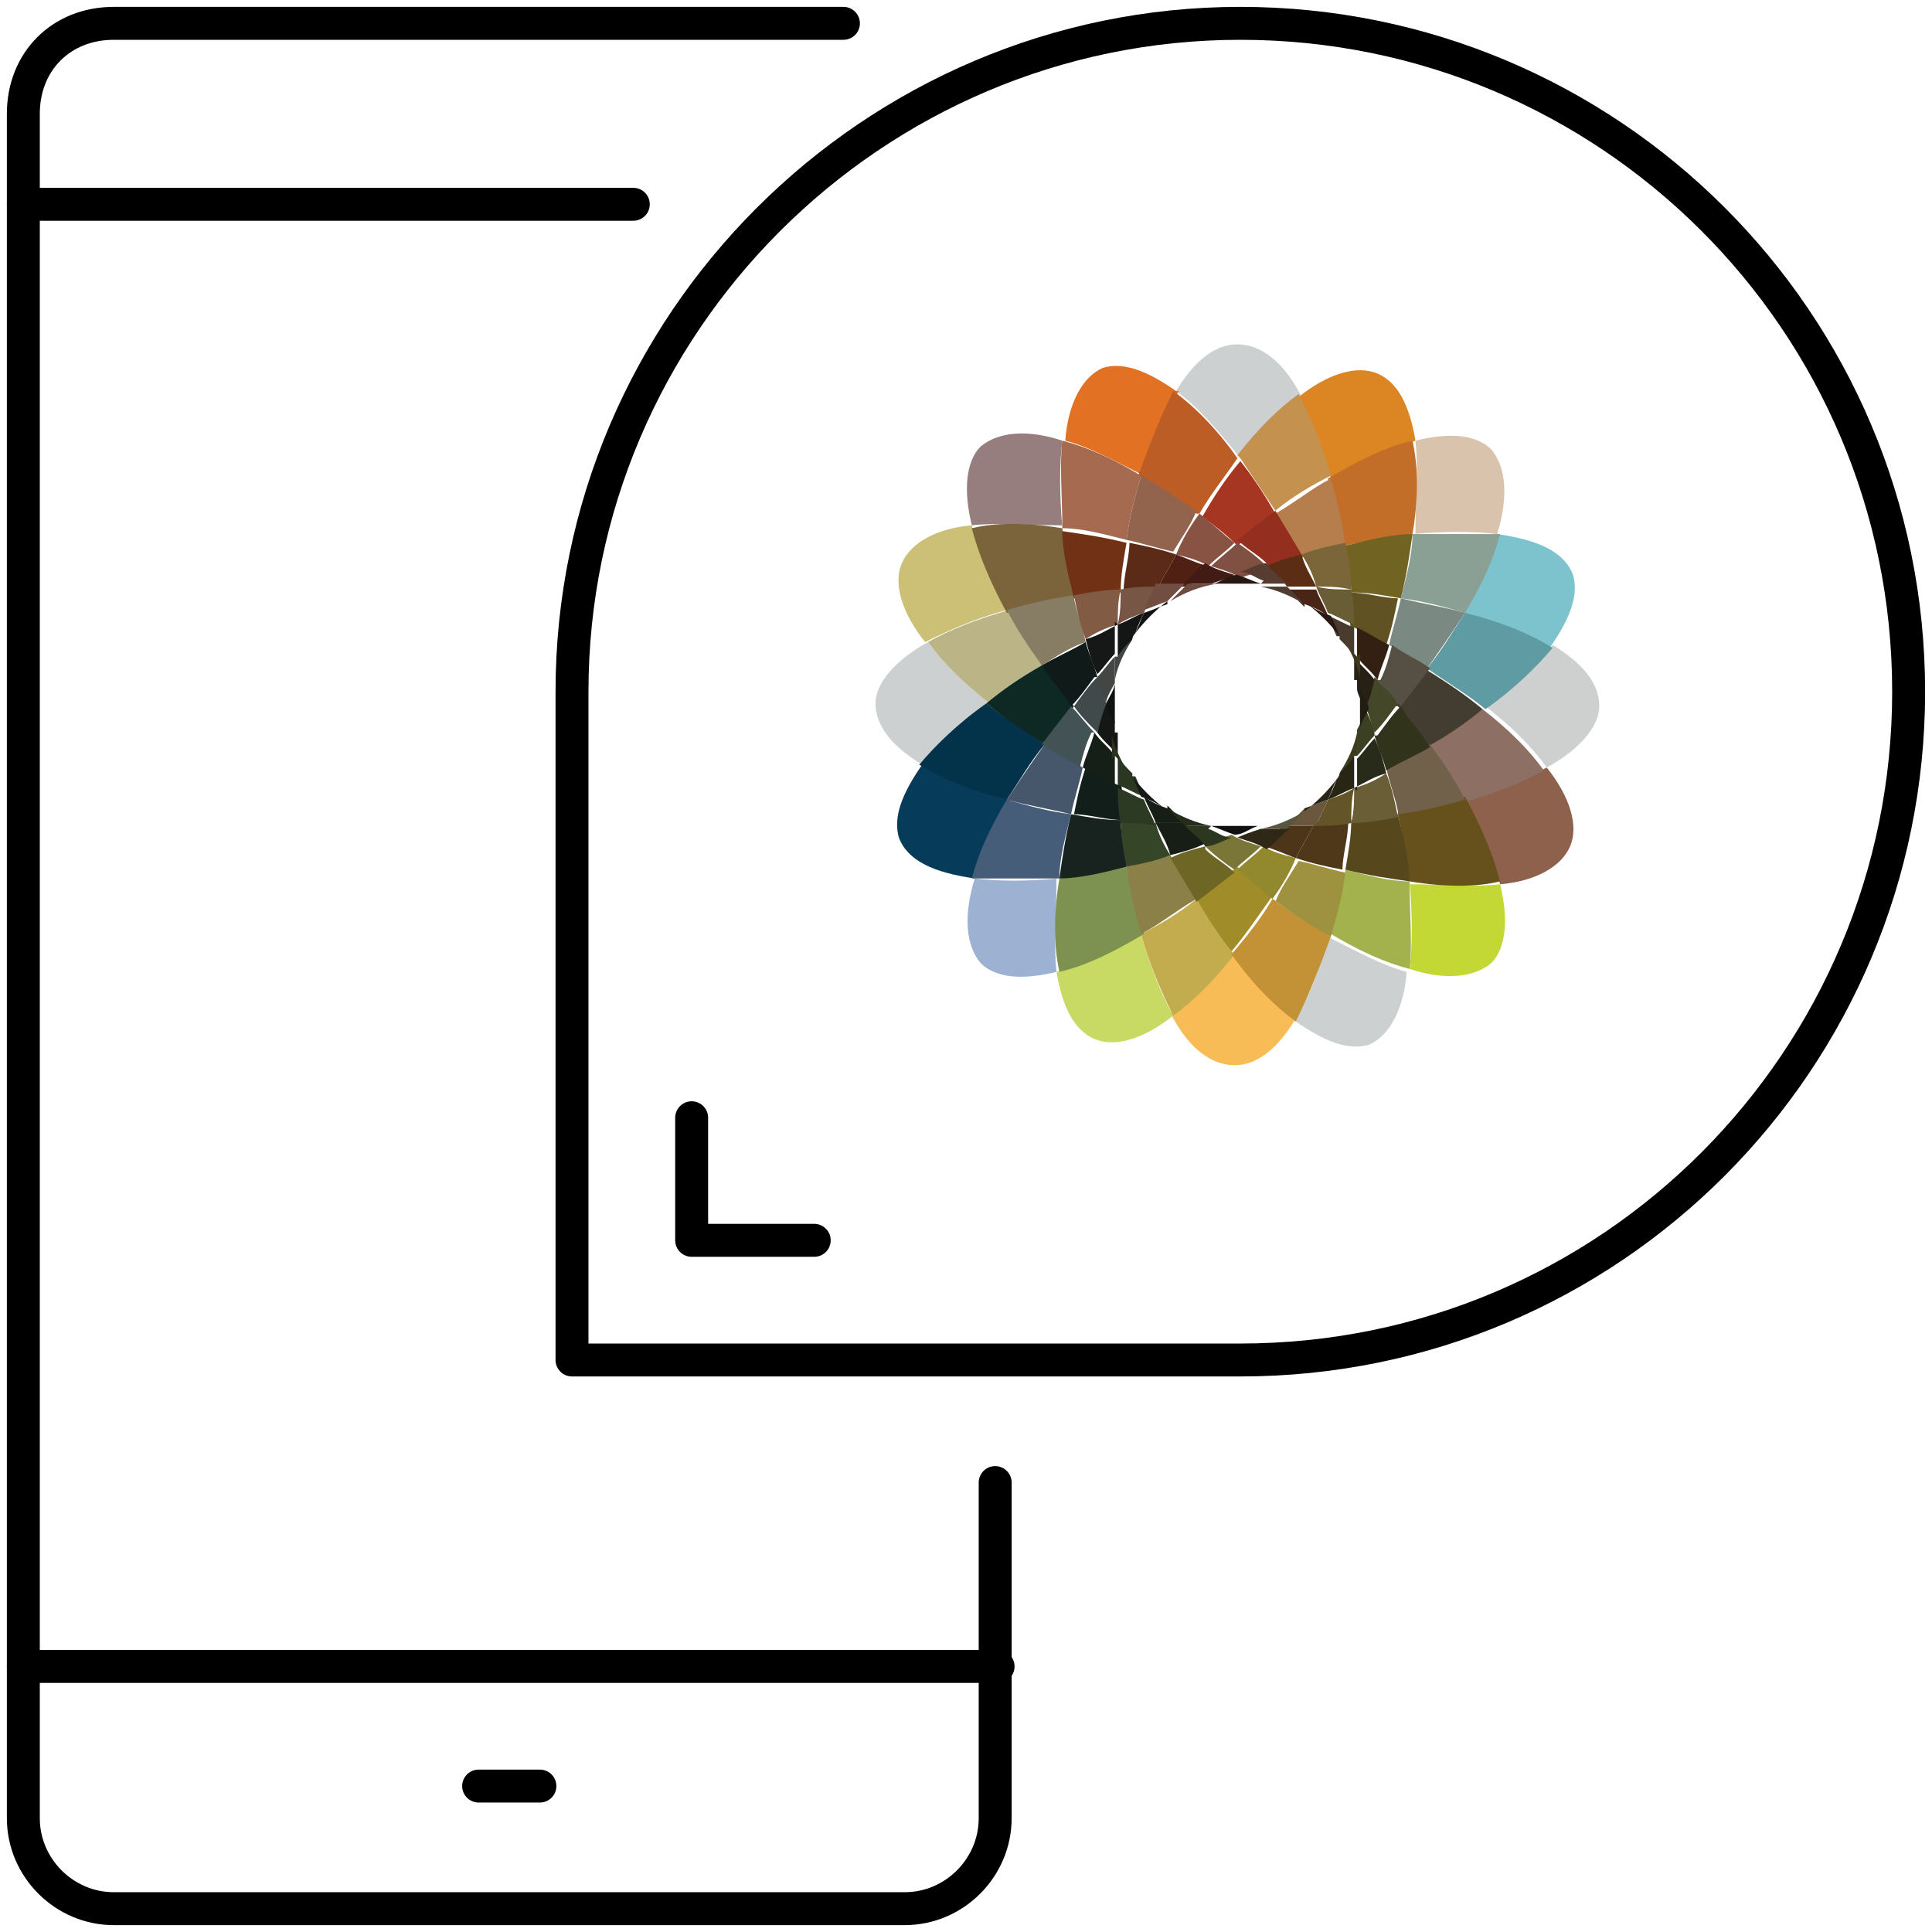 <?xml version="1.0" encoding="UTF-8"?>
<svg xmlns="http://www.w3.org/2000/svg" width="88" height="88" viewBox="0 0 88 88" fill="none">
  <g id="Layer_1" clip-path="url(#clip0_1234_9756)">
    <path id="Vector" d="M56.097 43.335C55.166 44.531 54.236 45.462 53.305 46.127C54.103 47.722 55.166 48.519 56.23 48.519C57.293 48.519 58.224 47.722 59.021 46.392C58.091 45.728 57.16 44.664 56.097 43.335Z" fill="#F7BC55"></path>
    <path id="Vector_2" d="M56.495 20.87C57.426 19.674 58.356 18.743 59.287 18.078C58.489 16.483 57.426 15.685 56.362 15.685C55.299 15.685 54.368 16.483 53.571 17.812C54.501 18.477 55.432 19.541 56.495 20.87Z" fill="#CDD0D0"></path>
    <path id="Vector_3" d="M64.472 20.072C64.206 18.477 63.674 17.414 62.743 17.015C61.813 16.616 60.484 17.015 59.154 18.078C59.686 19.009 60.218 20.338 60.617 21.8C62.079 21.003 63.408 20.471 64.472 20.072Z" fill="#DC8623"></path>
    <path id="Vector_4" d="M48.121 44.266C48.387 45.861 48.919 46.925 49.849 47.324C50.78 47.722 52.109 47.324 53.438 46.26C52.907 45.33 52.375 44 51.976 42.538C50.514 43.336 49.184 43.867 48.121 44.266Z" fill="#C8D964"></path>
    <path id="Vector_5" d="M56.096 43.335C55.565 42.538 55.033 41.74 54.501 40.942C53.704 41.607 52.773 42.139 51.976 42.538C52.374 44 52.906 45.196 53.438 46.26C54.368 45.595 55.299 44.664 56.229 43.468L56.096 43.335Z" fill="#C3AC4D"></path>
    <path id="Vector_6" d="M56.495 20.87C57.027 21.667 57.559 22.465 58.09 23.262C58.888 22.598 59.819 22.066 60.616 21.667C60.217 20.205 59.686 19.009 59.154 17.945C58.223 18.61 57.293 19.541 56.362 20.737L56.495 20.87Z" fill="#C5914E"></path>
    <path id="Vector_7" d="M48.254 40.012C46.792 40.145 45.462 40.145 44.399 40.012C43.867 41.74 44 43.069 44.665 43.867C45.329 44.531 46.526 44.664 48.121 44.266C47.988 43.069 48.121 41.607 48.121 40.012H48.254Z" fill="#9DB1D2"></path>
    <path id="Vector_8" d="M64.338 24.327C65.801 24.194 67.13 24.194 68.193 24.327C68.725 22.599 68.592 21.269 67.927 20.472C67.263 19.807 66.067 19.674 64.471 20.073C64.604 21.269 64.471 22.732 64.471 24.327H64.338Z" fill="#DAC3AC"></path>
    <path id="Vector_9" d="M51.311 39.48C50.248 39.746 49.184 39.879 48.254 40.012C47.988 41.607 47.988 43.07 48.254 44.266C49.45 44 50.779 43.336 52.109 42.538C51.843 41.607 51.577 40.544 51.444 39.48H51.311Z" fill="#7D9250"></path>
    <path id="Vector_10" d="M61.281 24.858C62.344 24.592 63.408 24.459 64.338 24.326C64.604 22.731 64.604 21.269 64.338 20.072C63.142 20.338 61.813 21.003 60.483 21.8C60.749 22.731 61.015 23.794 61.148 24.858H61.281Z" fill="#C36E28"></path>
    <path id="Vector_11" d="M61.281 24.858C61.148 23.795 60.882 22.731 60.617 21.801C59.819 22.2 59.021 22.864 58.091 23.396C58.49 24.061 58.888 24.725 59.287 25.39C59.952 25.257 60.617 24.991 61.281 24.858Z" fill="#B57E4C"></path>
    <path id="Vector_12" d="M51.311 39.48C51.444 40.543 51.71 41.607 51.976 42.537C52.773 42.139 53.571 41.474 54.501 40.942C54.103 40.278 53.704 39.613 53.305 38.948C52.64 39.081 51.976 39.347 51.311 39.48Z" fill="#8B8148"></path>
    <path id="Vector_13" d="M42.006 34.828C41.076 36.157 40.677 37.221 40.943 38.151C41.342 39.215 42.538 39.747 44.399 40.012C44.665 38.949 45.329 37.753 45.994 36.423C44.399 36.025 43.07 35.493 42.006 34.828Z" fill="#063C59"></path>
    <path id="Vector_14" d="M70.586 29.511C71.517 28.181 71.915 27.118 71.65 26.187C71.251 25.124 70.054 24.592 68.193 24.326C67.927 25.39 67.263 26.586 66.598 27.915C68.193 28.314 69.523 28.846 70.586 29.511Z" fill="#7DC3CD"></path>
    <path id="Vector_15" d="M64.338 24.326C64.338 25.257 64.073 26.187 63.807 27.251C64.87 27.384 65.801 27.649 66.731 27.915C67.529 26.586 68.06 25.39 68.326 24.326C67.263 24.326 65.933 24.326 64.471 24.326H64.338Z" fill="#8BA095"></path>
    <path id="Vector_16" d="M48.254 40.012C48.254 39.081 48.519 38.151 48.785 37.087C47.722 36.955 46.791 36.689 45.861 36.423C45.063 37.752 44.532 38.949 44.266 40.012C45.329 40.012 46.658 40.012 48.121 40.012H48.254Z" fill="#455D78"></path>
    <path id="Vector_17" d="M48.786 37.088C48.52 38.151 48.387 39.082 48.254 40.012C49.184 40.012 50.248 39.746 51.311 39.481C51.311 38.816 51.045 38.151 51.045 37.354C50.248 37.354 49.583 37.221 48.786 37.088Z" fill="#182320"></path>
    <path id="Vector_18" d="M63.806 27.251C64.072 26.187 64.205 25.257 64.338 24.326C63.408 24.326 62.344 24.592 61.281 24.858C61.281 25.523 61.547 26.187 61.547 26.985C62.344 26.985 63.009 27.118 63.806 27.251Z" fill="#716322"></path>
    <path id="Vector_19" d="M52.641 37.486C52.109 37.486 51.577 37.486 51.045 37.353C51.045 38.018 51.178 38.816 51.311 39.48C51.976 39.347 52.641 39.215 53.305 38.949C53.039 38.55 52.773 38.018 52.641 37.486Z" fill="#354528"></path>
    <path id="Vector_20" d="M59.952 26.719C60.483 26.719 61.015 26.719 61.547 26.852C61.547 26.187 61.414 25.389 61.281 24.725C60.616 24.858 59.952 24.991 59.287 25.256C59.553 25.655 59.819 26.187 59.952 26.719Z" fill="#7A6638"></path>
    <path id="Vector_21" d="M45.064 32.037C43.867 31.106 42.937 30.176 42.272 29.245C40.81 30.043 39.879 31.106 39.879 32.037C39.879 33.1 40.677 34.031 42.006 34.828C42.671 33.898 43.734 32.967 45.064 32.037Z" fill="#CDD0D0"></path>
    <path id="Vector_22" d="M72.846 32.169C72.846 31.106 72.048 30.175 70.719 29.378C70.054 30.308 68.991 31.239 67.662 32.169C68.858 33.1 69.788 34.031 70.453 34.961C71.915 34.163 72.846 33.1 72.846 32.169Z" fill="#CED0D0"></path>
    <path id="Vector_23" d="M65.003 30.441C65.933 31.105 66.864 31.637 67.662 32.302C68.991 31.371 70.054 30.308 70.719 29.51C69.656 28.846 68.326 28.314 66.731 27.915C66.199 28.713 65.668 29.643 65.003 30.441Z" fill="#5F9BA2"></path>
    <path id="Vector_24" d="M47.589 33.897C46.658 33.233 45.728 32.701 44.93 32.036C43.601 32.967 42.538 34.03 41.873 34.828C42.937 35.492 44.266 36.024 45.861 36.423C46.393 35.625 46.924 34.695 47.589 33.897Z" fill="#02334B"></path>
    <path id="Vector_25" d="M47.589 33.898C46.924 34.828 46.393 35.626 45.861 36.423C46.791 36.689 47.722 36.822 48.785 37.088C48.918 36.423 49.184 35.626 49.317 34.961C48.652 34.562 48.121 34.296 47.589 33.898Z" fill="#46576C"></path>
    <path id="Vector_26" d="M65.003 30.441C65.668 29.511 66.199 28.713 66.731 27.916C65.801 27.65 64.87 27.517 63.807 27.251C63.674 27.916 63.408 28.713 63.275 29.378C63.94 29.777 64.471 30.043 65.003 30.441Z" fill="#7A8A82"></path>
    <path id="Vector_27" d="M50.912 35.758C50.381 35.493 49.849 35.227 49.45 34.961C49.184 35.758 49.051 36.423 48.919 37.088C49.583 37.088 50.381 37.354 51.178 37.354C51.178 36.822 51.178 36.29 51.045 35.626L50.912 35.758Z" fill="#121E19"></path>
    <path id="Vector_28" d="M61.68 28.581C62.212 28.846 62.743 29.112 63.142 29.378C63.408 28.581 63.541 27.916 63.674 27.251C63.009 27.251 62.212 26.985 61.414 26.985C61.414 27.517 61.414 28.049 61.547 28.713L61.68 28.581Z" fill="#605222"></path>
    <path id="Vector_29" d="M50.913 35.759C50.913 36.291 50.913 36.822 51.045 37.487C51.577 37.487 52.109 37.487 52.641 37.62C52.508 37.221 52.242 36.822 52.109 36.423C51.71 36.291 51.311 36.025 50.913 35.892V35.759Z" fill="#2C3A24"></path>
    <path id="Vector_30" d="M61.68 28.58C61.68 28.048 61.68 27.516 61.547 26.852C61.015 26.852 60.483 26.852 59.952 26.719C60.085 27.117 60.35 27.516 60.483 27.915C60.882 28.048 61.281 28.314 61.68 28.447V28.58Z" fill="#695D35"></path>
    <path id="Vector_31" d="M68.326 40.278C69.921 40.145 71.118 39.481 71.516 38.55C71.915 37.62 71.516 36.29 70.453 34.961C69.39 35.493 68.193 36.024 66.731 36.423C67.528 37.885 68.06 39.082 68.326 40.278Z" fill="#8D614C"></path>
    <path id="Vector_32" d="M44.266 23.928C42.671 24.061 41.474 24.725 41.075 25.656C40.677 26.586 41.075 27.916 42.139 29.245C43.202 28.713 44.399 28.181 45.861 27.783C45.063 26.32 44.532 25.124 44.266 23.928Z" fill="#CBC075"></path>
    <path id="Vector_33" d="M67.529 32.302C66.731 32.834 65.933 33.498 65.003 34.03C65.668 34.827 66.199 35.758 66.598 36.556C68.06 36.157 69.39 35.625 70.32 35.093C69.656 34.163 68.725 33.232 67.529 32.302Z" fill="#8D6F64"></path>
    <path id="Vector_34" d="M45.063 32.036C45.861 31.504 46.659 30.84 47.589 30.308C46.925 29.51 46.393 28.58 45.994 27.782C44.532 28.181 43.203 28.713 42.272 29.244C42.937 30.175 43.867 31.105 45.063 32.036Z" fill="#BBB486"></path>
    <path id="Vector_35" d="M63.674 32.169C64.206 32.834 64.605 33.366 65.003 34.031C65.934 33.499 66.731 32.967 67.529 32.302C66.731 31.638 65.934 31.106 64.87 30.441C64.472 30.973 64.073 31.505 63.541 32.169H63.674Z" fill="#433D31"></path>
    <path id="Vector_36" d="M47.456 30.309C46.526 30.84 45.728 31.372 44.931 32.037C45.728 32.701 46.526 33.233 47.589 33.898C47.988 33.366 48.387 32.834 48.919 32.17C48.387 31.505 47.988 30.973 47.589 30.309H47.456Z" fill="#0E2824"></path>
    <path id="Vector_37" d="M62.743 30.973C63.142 31.372 63.408 31.771 63.807 32.169C64.205 31.638 64.737 30.973 65.136 30.441C64.604 30.043 63.94 29.777 63.408 29.378C63.275 29.91 63.142 30.441 62.876 30.973H62.743Z" fill="#564F44"></path>
    <path id="Vector_38" d="M49.849 33.365C49.45 32.967 49.184 32.568 48.785 32.169C48.387 32.701 47.855 33.365 47.456 33.897C47.988 34.296 48.652 34.562 49.184 34.961C49.317 34.429 49.45 33.897 49.716 33.365H49.849Z" fill="#425255"></path>
    <path id="Vector_39" d="M49.849 33.365C49.716 33.897 49.45 34.429 49.317 34.96C49.849 35.226 50.248 35.492 50.78 35.758C50.78 35.359 50.78 34.828 50.78 34.429C50.514 34.03 50.115 33.764 49.849 33.365Z" fill="#151F17"></path>
    <path id="Vector_40" d="M62.743 30.973C62.876 30.441 63.142 29.909 63.275 29.378C62.743 29.112 62.344 28.846 61.812 28.58C61.812 28.979 61.812 29.511 61.812 29.909C62.078 30.308 62.477 30.574 62.743 30.973Z" fill="#332012"></path>
    <path id="Vector_41" d="M61.015 28.979C61.015 28.979 61.015 28.979 61.015 29.112C61.281 29.378 61.547 29.644 61.68 29.91C61.68 29.511 61.68 28.979 61.68 28.581C61.281 28.448 60.882 28.182 60.483 28.049C60.616 28.315 60.749 28.713 60.882 28.979H61.015Z" fill="#493C2E"></path>
    <path id="Vector_42" d="M51.577 35.359C51.577 35.359 51.577 35.359 51.577 35.226C51.311 34.96 51.045 34.695 50.913 34.429C50.913 34.828 50.913 35.359 50.913 35.758C51.311 35.891 51.71 36.157 52.109 36.29C51.976 36.024 51.843 35.625 51.71 35.359H51.577Z" fill="#2C3721"></path>
    <path id="Vector_43" d="M48.387 24.06C48.254 22.465 48.254 21.136 48.387 20.072C46.791 19.541 45.462 19.673 44.665 20.338C44 21.003 43.867 22.332 44.266 23.927C45.462 23.794 46.791 23.927 48.387 23.927V24.06Z" fill="#967E7E"></path>
    <path id="Vector_44" d="M64.206 40.145C64.338 41.74 64.338 43.069 64.206 44.132C65.801 44.664 67.13 44.531 67.928 43.867C68.592 43.202 68.725 41.873 68.326 40.278C67.13 40.41 65.801 40.278 64.206 40.278V40.145Z" fill="#C3D735"></path>
    <path id="Vector_45" d="M48.918 27.118C48.652 26.055 48.519 24.991 48.386 24.061C46.791 23.795 45.329 23.795 44.266 24.061C44.532 25.124 45.063 26.453 45.861 27.916C46.791 27.65 47.855 27.517 48.918 27.251V27.118Z" fill="#7B643C"></path>
    <path id="Vector_46" d="M63.674 37.088C63.94 38.151 64.073 39.215 64.206 40.145C65.801 40.411 67.263 40.411 68.326 40.145C68.061 39.082 67.529 37.752 66.731 36.29C65.801 36.556 64.737 36.689 63.674 36.955V37.088Z" fill="#66511D"></path>
    <path id="Vector_47" d="M63.674 37.088C64.737 36.955 65.801 36.689 66.731 36.423C66.332 35.626 65.801 34.828 65.136 33.898C64.471 34.296 63.94 34.695 63.142 34.961C63.275 35.626 63.541 36.29 63.674 36.955V37.088Z" fill="#72614A"></path>
    <path id="Vector_48" d="M48.918 27.118C47.855 27.251 46.791 27.517 45.861 27.783C46.26 28.58 46.791 29.378 47.456 30.308C48.121 29.91 48.652 29.511 49.45 29.245C49.317 28.58 49.051 27.916 48.918 27.251V27.118Z" fill="#877C64"></path>
    <path id="Vector_49" d="M49.982 30.84C49.849 30.309 49.583 29.777 49.45 29.245C48.785 29.644 48.121 29.91 47.456 30.309C47.855 30.973 48.387 31.505 48.785 32.17C49.184 31.771 49.45 31.372 49.849 30.84H49.982Z" fill="#101B19"></path>
    <path id="Vector_50" d="M62.61 33.498C62.743 34.03 63.009 34.562 63.142 35.093C63.807 34.695 64.471 34.429 65.136 34.03C64.737 33.365 64.206 32.834 63.807 32.169C63.408 32.568 63.142 32.967 62.743 33.498H62.61Z" fill="#31331B"></path>
    <path id="Vector_51" d="M49.982 30.84C49.583 31.239 49.317 31.637 48.919 32.169C49.184 32.568 49.583 32.967 49.982 33.365C50.115 32.967 50.248 32.568 50.381 32.036C50.248 31.637 50.115 31.239 49.982 30.84Z" fill="#404A4B"></path>
    <path id="Vector_52" d="M62.211 32.169C62.344 32.568 62.477 32.967 62.61 33.365C63.009 32.967 63.275 32.568 63.674 32.036C63.408 31.637 63.009 31.239 62.61 30.84C62.477 31.239 62.344 31.637 62.211 32.169Z" fill="#444728"></path>
    <path id="Vector_53" d="M61.813 30.973C61.813 30.973 61.813 31.238 61.813 31.371C61.813 31.637 62.078 32.036 62.211 32.302C62.344 31.903 62.477 31.504 62.61 30.973C62.344 30.574 61.946 30.308 61.68 29.909C61.68 30.308 61.68 30.574 61.68 30.973H61.813Z" fill="#272015"></path>
    <path id="Vector_54" d="M50.779 33.365C50.779 33.365 50.779 33.1 50.779 32.967C50.779 32.701 50.514 32.302 50.381 32.036C50.248 32.435 50.115 32.834 49.982 33.365C50.248 33.764 50.647 34.03 50.912 34.429C50.912 34.03 50.912 33.764 50.912 33.365H50.779Z" fill="#141714"></path>
    <path id="Vector_55" d="M50.779 34.429C51.045 34.694 51.311 34.96 51.444 35.226C51.045 34.694 50.779 34.03 50.647 33.498C50.647 33.897 50.647 34.163 50.647 34.562L50.779 34.429Z" fill="#2A331D"></path>
    <path id="Vector_56" d="M61.813 29.909C61.547 29.643 61.281 29.377 61.148 29.111C61.547 29.643 61.813 30.308 61.946 30.839C61.946 30.441 61.946 30.175 61.946 29.776L61.813 29.909Z" fill="#3C381E"></path>
    <path id="Vector_57" d="M59.021 46.526C60.35 47.456 61.414 47.855 62.344 47.589C63.275 47.191 63.94 45.994 64.073 44.266C63.009 44 61.813 43.336 60.483 42.671C60.085 44.266 59.553 45.595 58.888 46.526H59.021Z" fill="#CDD0D0"></path>
    <path id="Vector_58" d="M53.571 17.812C52.242 16.882 51.178 16.483 50.248 16.749C49.317 17.148 48.653 18.344 48.52 20.072C49.583 20.338 50.779 21.003 52.109 21.667C52.507 20.072 53.039 18.743 53.704 17.812H53.571Z" fill="#E27124"></path>
    <path id="Vector_59" d="M57.958 40.942C57.426 41.873 56.761 42.67 56.097 43.468C57.027 44.797 58.091 45.861 59.021 46.526C59.553 45.462 60.085 44.133 60.616 42.67C59.819 42.139 58.888 41.607 57.958 40.942Z" fill="#C39136"></path>
    <path id="Vector_60" d="M54.634 23.396C55.166 22.465 55.831 21.668 56.362 20.87C55.432 19.541 54.368 18.477 53.438 17.812C52.906 18.876 52.374 20.205 51.843 21.668C52.64 22.199 53.571 22.731 54.501 23.396H54.634Z" fill="#BC5D25"></path>
    <path id="Vector_61" d="M54.502 40.943C55.033 41.873 55.565 42.671 56.097 43.336C56.761 42.538 57.293 41.74 57.958 40.81C57.426 40.411 56.894 40.012 56.362 39.48C55.698 40.012 55.166 40.411 54.634 40.81L54.502 40.943Z" fill="#A08D29"></path>
    <path id="Vector_62" d="M58.091 23.396C57.559 22.465 57.027 21.668 56.496 21.003C55.831 21.8 55.299 22.598 54.768 23.529C55.299 23.927 55.831 24.326 56.363 24.858C57.027 24.326 57.559 23.927 58.091 23.529V23.396Z" fill="#A63622"></path>
    <path id="Vector_63" d="M54.9 38.55C54.369 38.683 53.837 38.816 53.305 39.081C53.704 39.746 54.103 40.411 54.502 41.075C55.033 40.677 55.698 40.145 56.23 39.746C55.831 39.347 55.299 39.081 54.9 38.683V38.55Z" fill="#6D6625"></path>
    <path id="Vector_64" d="M57.692 25.788C58.223 25.655 58.755 25.523 59.287 25.257C58.888 24.592 58.489 23.927 58.09 23.263C57.559 23.662 56.894 24.193 56.362 24.592C56.761 24.991 57.293 25.257 57.692 25.655V25.788Z" fill="#942F1F"></path>
    <path id="Vector_65" d="M52.641 37.486C52.907 38.018 53.172 38.417 53.305 38.949C53.837 38.816 54.369 38.683 54.9 38.417C54.635 38.151 54.236 37.885 53.97 37.486C53.571 37.486 53.039 37.486 52.641 37.486Z" fill="#171E16"></path>
    <path id="Vector_66" d="M59.952 26.719C59.686 26.187 59.42 25.789 59.287 25.257C58.755 25.39 58.224 25.523 57.692 25.789C57.958 26.054 58.356 26.32 58.622 26.719C59.021 26.719 59.553 26.719 59.952 26.719Z" fill="#5C2D15"></path>
    <path id="Vector_67" d="M53.172 36.822C52.773 36.689 52.508 36.556 52.109 36.29C52.242 36.689 52.508 37.088 52.641 37.486C53.039 37.486 53.571 37.486 53.97 37.486C53.704 37.221 53.438 36.955 53.172 36.689V36.822Z" fill="#171E16"></path>
    <path id="Vector_68" d="M59.42 27.516C59.819 27.649 60.085 27.782 60.484 28.048C60.351 27.649 60.085 27.25 59.952 26.852C59.553 26.852 59.021 26.852 58.623 26.852C58.888 27.117 59.154 27.383 59.42 27.649V27.516Z" fill="#492515"></path>
    <path id="Vector_69" d="M51.577 35.359C51.71 35.625 51.843 36.024 51.976 36.29C52.375 36.423 52.641 36.556 53.039 36.822C52.508 36.423 51.976 35.891 51.577 35.359Z" fill="#151A16"></path>
    <path id="Vector_70" d="M61.015 28.979C60.882 28.58 60.749 28.314 60.616 28.048C60.217 27.915 59.952 27.782 59.553 27.517C60.084 27.915 60.616 28.447 61.015 28.979Z" fill="#291813"></path>
    <path id="Vector_71" d="M64.205 40.145C63.275 40.145 62.344 39.879 61.281 39.613C61.148 40.677 60.882 41.607 60.616 42.538C61.946 43.335 63.142 43.867 64.205 44.133C64.338 43.069 64.205 41.607 64.205 40.145Z" fill="#A3B24C"></path>
    <path id="Vector_72" d="M48.387 24.06C49.317 24.06 50.248 24.326 51.311 24.592C51.444 23.529 51.71 22.598 51.976 21.667C50.647 20.87 49.45 20.338 48.387 20.072C48.254 21.136 48.387 22.598 48.387 24.06Z" fill="#A56A4F"></path>
    <path id="Vector_73" d="M57.958 40.943C58.888 41.608 59.686 42.139 60.616 42.671C60.882 41.74 61.148 40.81 61.281 39.747C60.616 39.614 59.819 39.348 59.154 39.215C58.755 39.88 58.356 40.411 58.09 41.076L57.958 40.943Z" fill="#9E9240"></path>
    <path id="Vector_74" d="M54.634 23.396C53.704 22.731 52.906 22.2 51.976 21.668C51.71 22.599 51.444 23.529 51.311 24.592C51.976 24.725 52.773 24.991 53.438 25.124C53.837 24.459 54.236 23.928 54.501 23.263L54.634 23.396Z" fill="#92644D"></path>
    <path id="Vector_75" d="M55.033 25.788C55.432 25.39 55.831 25.124 56.229 24.725C55.698 24.326 55.166 23.794 54.634 23.395C54.236 23.927 53.837 24.592 53.571 25.256C54.102 25.39 54.634 25.522 55.033 25.788Z" fill="#895343"></path>
    <path id="Vector_76" d="M57.559 38.55C57.16 38.949 56.761 39.215 56.362 39.613C56.894 40.012 57.426 40.544 57.958 40.943C58.356 40.411 58.755 39.746 59.021 39.081C58.489 38.949 57.958 38.816 57.559 38.55Z" fill="#92882D"></path>
    <path id="Vector_77" d="M57.692 25.788C57.293 25.389 56.761 24.991 56.362 24.725C55.964 25.123 55.565 25.389 55.166 25.788C55.565 25.921 56.096 26.054 56.495 26.32C56.894 26.187 57.293 26.054 57.692 25.921V25.788Z" fill="#805043"></path>
    <path id="Vector_78" d="M54.9 38.55C55.299 38.949 55.831 39.348 56.23 39.614C56.629 39.215 57.027 38.949 57.426 38.55C57.027 38.417 56.496 38.284 56.097 38.019C55.698 38.151 55.299 38.284 54.9 38.417V38.55Z" fill="#797637"></path>
    <path id="Vector_79" d="M55.166 37.619C54.767 37.619 54.368 37.619 53.97 37.619C54.236 37.885 54.634 38.151 54.9 38.55C55.299 38.55 55.698 38.284 56.097 38.151C55.698 38.151 55.432 37.885 55.033 37.752L55.166 37.619Z" fill="#2B371F"></path>
    <path id="Vector_80" d="M57.426 26.586C57.825 26.586 58.224 26.586 58.623 26.586C58.357 26.32 57.958 26.054 57.692 25.655C57.293 25.655 56.894 25.921 56.496 26.054C56.894 26.054 57.16 26.32 57.559 26.453L57.426 26.586Z" fill="#573C32"></path>
    <path id="Vector_81" d="M59.42 27.516C59.154 27.25 58.888 26.985 58.622 26.719C58.223 26.719 57.825 26.719 57.426 26.719C58.09 26.852 58.755 27.117 59.42 27.516Z" fill="#4E3C33"></path>
    <path id="Vector_82" d="M53.172 36.821C53.438 37.087 53.704 37.353 53.97 37.619C54.369 37.619 54.767 37.619 55.166 37.619C54.502 37.486 53.837 37.22 53.172 36.821Z" fill="#252C1C"></path>
    <path id="Vector_83" d="M51.311 24.725C50.248 24.459 49.317 24.326 48.387 24.193C48.387 25.124 48.653 26.187 48.918 27.251C49.583 27.251 50.248 26.985 51.045 26.985C51.045 26.187 51.178 25.523 51.311 24.725Z" fill="#713115"></path>
    <path id="Vector_84" d="M61.281 39.614C62.344 39.879 63.275 40.012 64.205 40.145C64.205 39.215 63.939 38.151 63.673 37.088C63.009 37.088 62.344 37.354 61.547 37.354C61.547 38.151 61.414 38.816 61.281 39.614Z" fill="#57471C"></path>
    <path id="Vector_85" d="M59.819 37.619C59.553 38.151 59.287 38.55 59.021 39.082C59.819 39.347 60.483 39.48 61.148 39.613C61.148 38.949 61.414 38.151 61.414 37.353C60.882 37.353 60.35 37.353 59.686 37.486L59.819 37.619Z" fill="#4F3719"></path>
    <path id="Vector_86" d="M52.773 26.719C53.039 26.187 53.305 25.788 53.571 25.256C52.773 24.991 52.109 24.858 51.444 24.725C51.444 25.389 51.178 26.187 51.178 26.984C51.71 26.984 52.242 26.984 52.906 26.852L52.773 26.719Z" fill="#5B2B17"></path>
    <path id="Vector_87" d="M57.559 38.55C58.09 38.683 58.622 38.948 59.021 39.081C59.287 38.55 59.553 38.151 59.819 37.619C59.42 37.619 59.021 37.619 58.489 37.619C58.09 37.885 57.825 38.284 57.426 38.55H57.559Z" fill="#4D3519"></path>
    <path id="Vector_88" d="M55.033 25.789C54.502 25.656 53.97 25.39 53.571 25.257C53.305 25.789 53.039 26.187 52.773 26.719C53.172 26.719 53.571 26.719 54.103 26.719C54.502 26.453 54.767 26.054 55.166 25.789H55.033Z" fill="#502015"></path>
    <path id="Vector_89" d="M55.166 26.586C55.565 26.453 55.964 26.32 56.23 26.187C55.831 26.054 55.299 25.921 54.9 25.655C54.502 25.921 54.236 26.32 53.837 26.586C54.236 26.586 54.635 26.586 55.033 26.586H55.166Z" fill="#421B15"></path>
    <path id="Vector_90" d="M57.426 37.752C57.027 37.885 56.628 38.018 56.362 38.151C56.761 38.284 57.293 38.417 57.692 38.682C58.09 38.417 58.356 38.018 58.755 37.752C58.356 37.752 57.958 37.752 57.559 37.752H57.426Z" fill="#302817"></path>
    <path id="Vector_91" d="M55.166 37.619C55.565 37.752 55.831 37.885 56.23 38.018C56.628 38.018 56.894 37.752 57.293 37.619C57.027 37.619 56.628 37.619 56.23 37.619C55.831 37.619 55.432 37.619 55.166 37.619Z" fill="#0F1010"></path>
    <path id="Vector_92" d="M57.426 26.586C57.027 26.453 56.762 26.32 56.363 26.188C55.964 26.188 55.698 26.453 55.299 26.586C55.565 26.586 55.964 26.586 56.363 26.586C56.762 26.586 57.16 26.586 57.426 26.586Z" fill="#291812"></path>
    <path id="Vector_93" d="M61.68 35.891C61.68 36.423 61.68 36.955 61.547 37.486C62.212 37.486 63.009 37.353 63.674 37.221C63.541 36.556 63.408 35.891 63.142 35.227C62.743 35.492 62.212 35.758 61.68 35.891Z" fill="#695E36"></path>
    <path id="Vector_94" d="M50.912 28.447C50.912 27.915 50.912 27.383 51.045 26.852C50.381 26.852 49.583 26.985 48.919 27.117C49.051 27.782 49.184 28.447 49.45 29.111C49.849 28.846 50.381 28.58 50.912 28.447Z" fill="#815B44"></path>
    <path id="Vector_95" d="M59.819 37.62C60.351 37.62 61.015 37.62 61.547 37.487C61.547 36.955 61.547 36.423 61.68 35.892C61.281 36.157 60.882 36.29 60.483 36.423C60.351 36.822 60.085 37.221 59.952 37.62H59.819Z" fill="#635528"></path>
    <path id="Vector_96" d="M52.774 26.719C52.242 26.719 51.577 26.719 51.045 26.852C51.045 27.383 51.045 27.915 50.913 28.447C51.311 28.181 51.71 28.048 52.109 27.915C52.242 27.516 52.508 27.117 52.641 26.719H52.774Z" fill="#775646"></path>
    <path id="Vector_97" d="M59.42 36.822C59.154 37.087 58.888 37.353 58.623 37.619C59.021 37.619 59.42 37.619 59.952 37.619C60.085 37.22 60.351 36.822 60.484 36.423C60.085 36.556 59.819 36.689 59.42 36.822Z" fill="#6A573E"></path>
    <path id="Vector_98" d="M53.172 27.384C53.438 27.118 53.704 26.852 53.97 26.586C53.571 26.586 53.172 26.586 52.641 26.586C52.508 26.985 52.242 27.384 52.109 27.782C52.508 27.649 52.773 27.517 53.172 27.384Z" fill="#724D42"></path>
    <path id="Vector_99" d="M57.426 37.753C57.825 37.753 58.223 37.753 58.622 37.753C58.888 37.487 59.154 37.221 59.42 36.955C58.755 37.354 58.09 37.62 57.426 37.753Z" fill="#57543F"></path>
    <path id="Vector_100" d="M55.299 26.586C54.9 26.586 54.502 26.586 54.103 26.586C53.837 26.852 53.571 27.118 53.305 27.384C53.97 26.985 54.635 26.719 55.432 26.586H55.299Z" fill="#6C4B41"></path>
    <path id="Vector_101" d="M61.68 35.892C62.211 35.626 62.61 35.36 63.142 35.227C63.009 34.695 62.876 34.164 62.61 33.632C62.344 33.898 62.078 34.297 61.813 34.562C61.813 35.094 61.813 35.493 61.813 36.025L61.68 35.892Z" fill="#282B19"></path>
    <path id="Vector_102" d="M50.912 28.447C50.381 28.713 49.982 28.979 49.45 29.112C49.583 29.644 49.716 30.175 49.982 30.707C50.248 30.441 50.514 30.043 50.779 29.777C50.779 29.245 50.779 28.846 50.779 28.314L50.912 28.447Z" fill="#161817"></path>
    <path id="Vector_103" d="M61.015 35.226C61.015 35.226 61.015 35.359 60.882 35.492C60.749 35.891 60.616 36.157 60.483 36.423C60.882 36.29 61.281 36.024 61.68 35.891C61.68 35.492 61.68 34.96 61.68 34.429C61.414 34.695 61.148 34.96 61.015 35.226Z" fill="#292515"></path>
    <path id="Vector_104" d="M51.577 29.111C51.577 29.111 51.577 28.979 51.71 28.846C51.843 28.447 51.976 28.181 52.109 27.915C51.71 28.048 51.311 28.314 50.913 28.447C50.913 28.846 50.913 29.377 50.913 29.909C51.178 29.643 51.444 29.377 51.577 29.111Z" fill="#141615"></path>
    <path id="Vector_105" d="M53.172 27.517C52.773 27.65 52.508 27.783 52.109 27.916C51.976 28.181 51.843 28.58 51.71 28.846C52.109 28.314 52.641 27.783 53.172 27.384V27.517Z" fill="#121312"></path>
    <path id="Vector_106" d="M59.42 36.822C59.819 36.689 60.085 36.556 60.483 36.423C60.616 36.157 60.749 35.758 60.882 35.492C60.483 36.024 59.952 36.556 59.42 36.954V36.822Z" fill="#292515"></path>
    <path id="Vector_107" d="M61.812 33.232C61.812 33.232 61.812 33.232 61.812 33.365C61.812 33.764 61.812 34.03 61.812 34.429C62.078 34.163 62.344 33.764 62.61 33.498C62.61 33.099 62.344 32.7 62.211 32.302C62.211 32.568 61.945 32.966 61.812 33.232Z" fill="#3B4022"></path>
    <path id="Vector_108" d="M50.779 31.106C50.779 31.106 50.779 31.106 50.779 30.973C50.779 30.574 50.779 30.308 50.779 29.909C50.514 30.175 50.248 30.574 49.982 30.84C49.982 31.238 50.248 31.637 50.381 32.036C50.381 31.77 50.647 31.371 50.779 31.106Z" fill="#444643"></path>
    <path id="Vector_109" d="M61.813 34.429C61.813 34.03 61.813 33.764 61.813 33.365C61.68 34.03 61.414 34.562 61.015 35.226C61.281 34.96 61.547 34.694 61.68 34.429H61.813Z" fill="#3C3B1F"></path>
    <path id="Vector_110" d="M50.779 29.909C50.779 30.308 50.779 30.574 50.779 30.972C50.912 30.308 51.178 29.776 51.577 29.111C51.311 29.377 51.045 29.643 50.912 29.909H50.779Z" fill="#414543"></path>
    <path id="Vector_111" d="M61.946 32.17C61.946 32.568 61.946 32.834 61.946 33.233C61.946 32.967 62.212 32.568 62.345 32.303C62.345 32.037 62.079 31.638 61.946 31.372C61.946 31.638 61.946 31.904 61.946 32.303V32.17Z" fill="#221D13"></path>
    <path id="Vector_112" d="M50.78 31.106C50.78 31.371 50.514 31.77 50.381 32.036C50.381 32.302 50.647 32.701 50.78 32.967C50.78 32.701 50.78 32.435 50.78 32.036C50.78 31.637 50.78 31.371 50.78 30.973V31.106Z" fill="#0F1211"></path>
    <g id="g2018">
      <g id="g1976">
        <path id="path1956" d="M86.936 31.505C86.936 14.622 73.245 1.063 56.495 1.063C39.746 1.063 26.054 14.755 26.054 31.505V61.946H56.495C73.377 61.946 86.936 48.254 86.936 31.505Z" stroke="black" stroke-width="1.5" stroke-linecap="round" stroke-linejoin="round"></path>
        <path id="path1974" d="M31.504 50.912V56.495H37.087" stroke="black" stroke-width="1.5" stroke-linecap="round" stroke-linejoin="round"></path>
      </g>
      <path id="rect1992" d="M45.329 67.529V82.816C45.329 85.076 43.468 86.937 41.209 86.937H5.184C2.925 86.937 1.063 85.076 1.063 82.816V5.184C1.063 2.792 2.792 1.063 5.184 1.063H38.417" stroke="black" stroke-width="1.5" stroke-linecap="round" stroke-linejoin="round"></path>
      <path id="path1997" d="M21.801 81.353H24.592" stroke="black" stroke-width="1.5" stroke-linecap="round" stroke-linejoin="round"></path>
      <path id="path1999" d="M1.063 75.903H45.462" stroke="black" stroke-width="1.5" stroke-linecap="round" stroke-linejoin="round"></path>
      <path id="path2001" d="M1.063 9.305H28.846" stroke="black" stroke-width="1.5" stroke-linecap="round" stroke-linejoin="round"></path>
    </g>
  </g>
  <defs>
    <clipPath id="clip0_1234_9756">
      <rect width="88" height="88" fill="white"></rect>
    </clipPath>
  </defs>
</svg>
